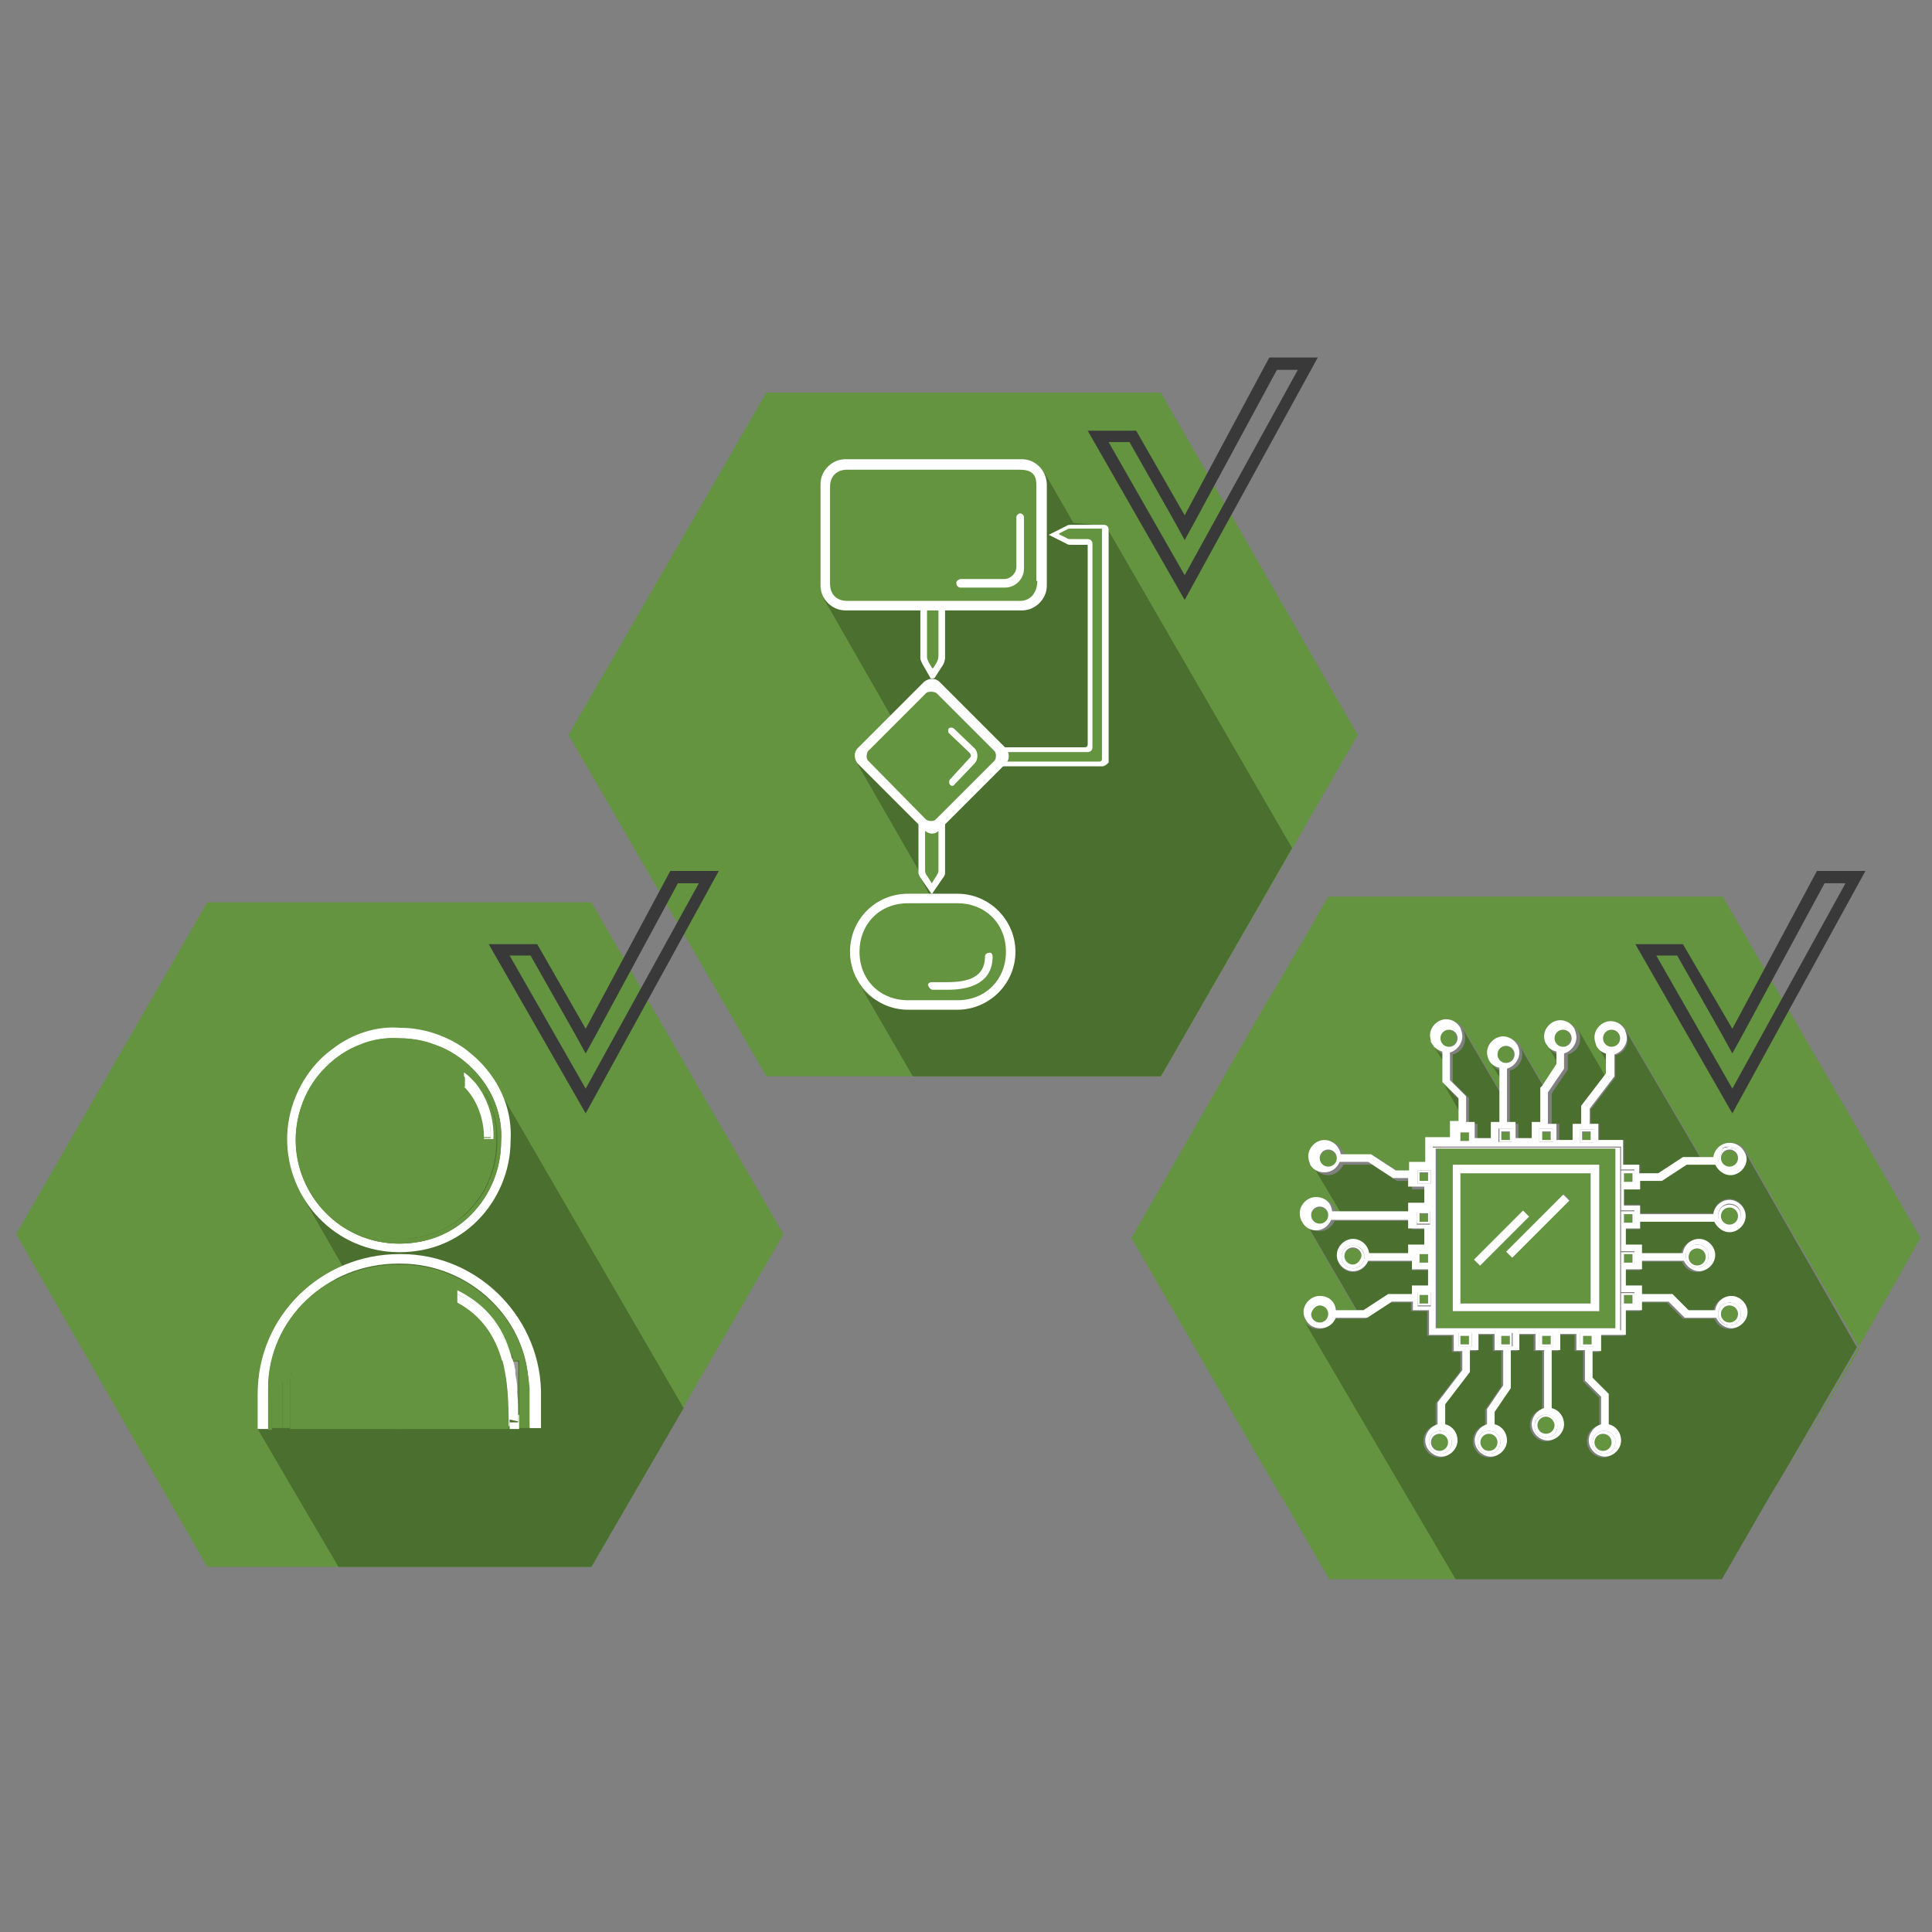 <?xml version="1.0" encoding="utf-8"?>
<!-- Generator: Adobe Illustrator 22.1.0, SVG Export Plug-In . SVG Version: 6.00 Build 0)  -->
<svg version="1.1" id="Layer_1" xmlns="http://www.w3.org/2000/svg" xmlns:xlink="http://www.w3.org/1999/xlink" x="0px" y="0px"
	 viewBox="0 0 203.2 203.2" style="enable-background:new 0 0 203.2 203.2;" xml:space="preserve">
<rect x="0" y="0" width="203.2" height="203.2" fill="#808080" stroke="none"/>
<style type="text/css">
	.st0{fill:#64943F;}
	.st1{fill:#4B6F2F;}
	.st2{fill:none;}
	.st3{fill:#999999;}
	.st4{fill:#FFFFFF;}
	.st5{fill:#393939;}
	.st6{fill:#737373;}
</style>
<polygon class="st0" points="62.2,94.9 21.8,94.9 1.7,129.8 21.8,164.8 62.2,164.8 82.4,129.8 "/>
<polygon class="st1" points="52.3,114.3 71.9,148.1 62.2,164.8 35.6,164.8 27.1,150.3 36,133.1 31.8,125.8 "/>
<ellipse class="st0" cx="42.5" cy="120.2" rx="9.1" ry="9"/>
<ellipse class="st0" cx="42" cy="142.3" rx="11.8" ry="8"/>
<path class="st2" d="M55.6,149.4L55.6,149.4l0,0.2v-2.4c0-0.4,0-0.7,0-1.1c0,0.1,0,0.1,0,0.2V149.4z"/>
<path class="st2" d="M48.1,137l0-0.7l0-0.2c-0.7-0.4-1.5-0.7-2.4-1l0,0.6c-1.1-0.4-2.4-0.6-3.6-0.6c0,0,0,0-0.2,0
	c-3,0-5.8,1.1-8.1,3.1c-1.5,1.3-2.5,3.1-3,4.9h21.9C52.1,140.6,50.8,138.4,48.1,137z"/>
<path class="st2" d="M41.8,128.3c2.3,0,4.5-0.9,6.2-2.4c1.7-1.5,2.6-3.8,2.6-6c0-0.1,0-0.1,0-0.2h0.2c0-1.7-0.6-3.7-1.9-5.1
	c-0.1-0.1-0.1-0.2-0.2-0.2v-0.7v-0.4c-0.4-0.4-0.9-0.7-1.3-1v0.9c-1.5-1.1-3.4-1.8-5.5-1.8c-2.3,0-4.3,0.9-6,2.4
	c-1.7,1.7-2.6,3.8-2.6,6C33.4,124.4,37.1,128.3,41.8,128.3z M36.4,114.1c1.6-1.4,3.6-2.3,5.7-2.3c2,0,3.8,0.6,5.2,1.7v0.7
	c0.1,0.1,0.2,0.2,0.2,0.2c1.7,1.5,2.4,3.6,2.4,5.4h0.4c0,0.1,0,0.1,0,0.2c0,2.1-0.9,4.3-2.5,5.7c-1.6,1.4-3.8,2.3-5.9,2.3
	c-4.5,0-8-3.8-8-8.2C33.9,117.6,34.8,115.7,36.4,114.1z"/>
<path class="st0" d="M30.9,143.1c-0.3,0.9-0.4,1.9-0.4,2.9v4.3h23c0-2.5-0.1-5-0.7-7.1H30.9z"/>
<path class="st3" d="M54.2,144.5c0-0.1,0-0.1,0-0.2C54.2,144.3,54.2,144.4,54.2,144.5z"/>
<path class="st3" d="M54.4,146.2c0-0.5-0.1-1.1-0.2-1.6C54.3,145.2,54.4,145.7,54.4,146.2z"/>
<path class="st3" d="M54.4,146.6c0-0.1,0-0.2,0-0.3C54.4,146.4,54.4,146.5,54.4,146.6z"/>
<path class="st2" d="M42,128c2.1,0,4.3-0.9,5.9-2.3c1.6-1.4,2.5-3.6,2.5-5.7c0-0.1,0-0.1,0-0.2H50c0-1.8-0.7-3.9-2.4-5.4
	c-0.1-0.1-0.2-0.2-0.2-0.2v-0.7c-1.4-1.1-3.2-1.7-5.2-1.7c-2.1,0-4.1,0.9-5.7,2.3c-1.6,1.6-2.5,3.6-2.5,5.7
	C33.9,124.3,37.5,128,42,128z"/>
<path class="st4" d="M42,131.7c3.3,0,6.1-1.2,8.2-3.3c2.2-2.2,3.5-5.3,3.5-8.4c0.2-3.1-1-6.1-3.3-8.4c-0.5-0.5-1-0.9-1.5-1.3
	c-2-1.4-4.4-2.2-6.8-2.2c-2.5-0.2-5,0.6-7.1,2.2c-0.4,0.3-0.9,0.7-1.3,1.1c-2.2,2.2-3.5,5.3-3.5,8.4C30.2,126.2,35.3,131.7,42,131.7
	z M34.3,112.2c1-1,2.2-1.8,3.5-2.3c1.3-0.5,2.8-0.8,4.2-0.7c1.3,0,2.6,0.2,3.8,0.7c1.5,0.5,2.8,1.4,3.9,2.5c2.1,2.1,3.2,4.9,3,7.7
	c0,2.8-1.1,5.6-3.2,7.7c-1.9,1.9-4.5,3-7.5,3c-6.2,0-10.9-5.1-10.9-10.9C31.1,117.1,32.2,114.2,34.3,112.2z"/>
<path class="st0" d="M42.1,130.3c2.9,0,5.4-1.1,7.1-2.9c2-2,3-4.6,3-7.3c0.2-2.7-0.9-5.4-2.9-7.3c-1.1-1.1-2.4-1.9-3.7-2.4
	c-1.1-0.4-2.4-0.6-3.6-0.6c-1.4-0.1-2.7,0.1-4,0.6c-1.2,0.5-2.4,1.2-3.3,2.2c-2,2-3,4.6-3,7.3C31.8,125.5,36.2,130.3,42.1,130.3z
	 M36,113.7c1.7-1.5,3.8-2.4,6-2.4c2.1,0,4,0.7,5.5,1.8v-0.9c0.5,0.3,0.9,0.7,1.3,1v-0.4c0.4,0.3,0.8,0.7,1.2,1.1
	c1.3,1.6,2,3.7,1.9,5.9h-0.7h-0.3c0,0,0-0.1,0-0.1h-0.2c0,0.1,0,0.1,0,0.2c0,2.3-0.9,4.5-2.6,6c-1.7,1.5-3.9,2.4-6.2,2.4
	c-4.7,0-8.5-3.9-8.5-8.6C33.4,117.4,34.3,115.4,36,113.7z"/>
<path class="st0" d="M42,130.8c3,0,5.6-1.1,7.5-3c2.1-2.1,3.2-4.9,3.2-7.7c0.2-2.8-0.9-5.6-3-7.7c-1.1-1.1-2.5-2-3.9-2.5
	c-1.2-0.4-2.5-0.7-3.8-0.7c-1.4-0.1-2.9,0.1-4.2,0.7c-1.3,0.5-2.5,1.3-3.5,2.3c-2.1,2.1-3.2,4.9-3.2,7.7
	C31.1,125.7,35.8,130.8,42,130.8z M34.8,112.6c1-1,2.1-1.7,3.3-2.2c1.3-0.5,2.6-0.7,4-0.6c1.2,0,2.4,0.2,3.6,0.6
	c1.4,0.5,2.7,1.3,3.7,2.4c2,2,3,4.6,2.9,7.3c0,2.7-1.1,5.4-3,7.3c-1.8,1.8-4.3,2.9-7.1,2.9c-5.9,0-10.4-4.8-10.4-10.4
	C31.8,117.3,32.9,114.6,34.8,112.6z"/>
<path class="st4" d="M42.2,131.9H42c-8.2,0-14.9,6.5-14.9,14.7v3.7h1.1v-1V146c0-7.3,6.2-13.1,13.7-13.1h0.2c7.4,0,13.6,6,13.5,13.2
	c0,0.4,0,0.7,0,1.1v2.4l0.1,0.6h1.2V147C57.1,138.8,50.4,131.9,42.2,131.9z"/>
<path class="st0" d="M42.3,133.5h-0.2c-7.4,0-13.5,5.9-13.5,13.3v3.4h1.1v-7.1h1.2c0.5-1.9,1.5-3.6,3-4.9c2.3-2,5.1-3.1,8.1-3.1
	c0.2,0,0.2,0,0.2,0c1.3,0,2.5,0.2,3.6,0.6l0-0.6c0.9,0.3,1.6,0.7,2.4,1l0-0.4c3.4,1.7,5,4.2,5.8,7.4h0.6v5.7c0,0.5,0,1,0,1.4h1.1
	v-0.6l0-0.2l0-0.1v-3.1c0-0.1,0-0.1,0-0.2C55.2,139.2,49.4,133.5,42.3,133.5z"/>
<path class="st0" d="M30.9,143.1h-1.2v7.1h0.8V146C30.5,145,30.6,144.1,30.9,143.1z"/>
<path class="st3" d="M54.2,144.5c0,0.1,0,0.1,0,0.2c0.1,0.5,0.1,1.1,0.2,1.6c0,0,0,0,0,0.1c0,0.1,0,0.2,0,0.3
	c0.1,0.7,0.1,1.5,0.1,2.2v-5.7h-0.6c0.1,0.4,0.2,0.8,0.2,1.2C54.2,144.3,54.2,144.4,54.2,144.5z"/>
<polygon class="st3" points="55.7,150.3 55.7,149.7 55.7,150.3 "/>
<path class="st0" d="M28.6,146.9c0-7.4,6.1-13.3,13.5-13.3h0.2c7,0,12.9,5.7,13.3,12.6c0.1-7.2-6.1-13.2-13.5-13.2h-0.2
	c-7.5,0-13.7,5.8-13.7,13.1v3.3v1h0.4V146.9z"/>
<path class="st4" d="M48.1,137c2.6,1.4,4,3.6,4.7,6.1h1.1c-0.8-2.9-2.4-5.2-5.8-7l0,0.2L48.1,137z"/>
<path class="st4" d="M54.5,149.5c0-1,0-2-0.1-3c0-0.1,0-0.2,0-0.3c0,0,0,0,0-0.1c0-0.5-0.1-1.1-0.2-1.6c0-0.1,0-0.1,0-0.2
	c0-0.1,0-0.1,0-0.2c-0.1-0.4-0.2-0.8-0.3-1.2h-1.1c0.6,2.2,0.7,4.6,0.7,7.1h0.1v-0.7L54.5,149.5z"/>
<path class="st4" d="M54.5,148.8v1.4h0C54.5,149.8,54.5,149.3,54.5,148.8z"/>
<path class="st4" d="M53.9,143.1L53.9,143.1c-0.8-3.2-2.4-5.7-5.8-7.4l0,0.4C51.4,137.9,53.1,140.2,53.9,143.1z"/>
<path class="st4" d="M54.2,144.3c-0.1-0.4-0.1-0.8-0.2-1.2h0C54,143.5,54.1,143.9,54.2,144.3z"/>
<path class="st4" d="M54.5,148.8c0-0.8,0-1.5-0.1-2.2c0.1,0.9,0.1,1.9,0.1,3l-0.9,0v0.7h1V148.8z"/>
<path class="st4" d="M54.4,146.3C54.4,146.3,54.4,146.3,54.4,146.3C54.4,146.3,54.4,146.3,54.4,146.3z"/>
<path class="st4" d="M54.2,144.6c0-0.1,0-0.1,0-0.2C54.2,144.5,54.2,144.6,54.2,144.6z"/>
<path class="st4" d="M48.8,114.3c0.1,0.1,0.1,0.1,0.2,0.2c1.3,1.4,1.9,3.4,1.9,5.1h0.7c0.1-2.3-0.8-4.6-2.5-6.3
	c-0.1-0.1-0.1-0.1-0.2-0.2v0.4V114.3z"/>
<path class="st4" d="M51.6,119.7h-0.7c0,0,0,0.1,0,0.1h0.3h0.7c0.1-2.1-0.6-4.3-1.9-5.9c-0.4-0.4-0.7-0.8-1.2-1.1v0.4
	c0.1,0.1,0.1,0.1,0.2,0.2C50.7,115.1,51.7,117.4,51.6,119.7z"/>
<polygon class="st0" points="122.1,41.3 80.6,41.3 59.8,77.3 80.6,113.2 122.1,113.2 142.8,77.3 "/>
<path class="st4" d="M114.4,60.3"/>
<polygon class="st1" points="116.3,55.3 135.9,89.2 122.1,113.2 96,113.2 90.1,103 97.7,94 96.8,92.3 96.6,91.5 90.1,80.2 
	93.7,75.3 86.6,62.9 109.9,49.8 112.9,55 "/>
<path class="st0" d="M109,63.4H87.6c-0.2,0-0.3-0.1-0.3-0.3V49.5c0-0.2,0.1-0.3,0.3-0.3H109c0.2,0,0.3,0.1,0.3,0.3v13.6
	C109.3,63.2,109.1,63.4,109,63.4z"/>
<path class="st0" d="M104.9,80.8l-5.4,5.4c-0.7,0.7-1.9,0.7-2.6,0l-5.4-5.4c-0.7-0.7-0.7-1.9,0-2.6l5.4-5.4c0.7-0.7,1.9-0.7,2.6,0
	l5.4,5.4C105.6,79,105.6,80.1,104.9,80.8z"/>
<path class="st0" d="M102.2,105.6h-8.3c-2.2,0-4-1.8-4-4V99c0-2.2,1.8-4,4-4h8.3c2.2,0,4,1.8,4,4v2.7
	C106.1,103.8,104.4,105.6,102.2,105.6z"/>
<polygon class="st0" points="99,69.8 98,70.7 97.1,69.5 97.2,64.1 99,64.1 "/>
<polygon class="st0" points="99,92.4 98,93.3 97,92.1 97.1,86.7 99,86.7 "/>
<polygon class="st0" points="105.5,80.3 116,80.3 116.2,79.5 116.1,55.6 115.3,55.2 112.2,55.3 110.8,56.1 112.1,56.9 114.1,56.9 
	114.5,57.1 114.5,58.6 114.5,78.3 113.9,78.8 110.4,78.7 105.5,78.7 "/>
<path class="st4" d="M97.9,93.9l-1.1-1.6c-0.1-0.2-0.2-0.3-0.2-0.5v-5.1h0.7v4.9c0,0.2,0.1,0.4,0.2,0.5l0.5,0.8l0.5-0.8
	c0.1-0.2,0.2-0.3,0.2-0.5v-4.9h0.7v5.1c0,0.2-0.1,0.4-0.2,0.5l-1.1,1.6C98.1,94,97.9,94,97.9,93.9z"/>
<path class="st4" d="M114,59.1"/>
<path class="st4" d="M89.4,100.1L89.4,100.1c0,3.3,2.7,6.1,6.1,6.1h5.2c3.3,0,6.1-2.7,6.1-6.1v0c0-3.3-2.7-6.1-6.1-6.1h0h-5.2
	C92.1,94,89.4,96.7,89.4,100.1z M100.7,95c2.9,0,5.1,2.1,5.1,5.1v0c0,2.9-2.1,5.1-5.1,5.1h-5.2c-2.9,0-5.1-2.1-5.1-5.1v0
	c0-2.9,2.1-5.1,5.1-5.1H100.7z"/>
<path class="st4" d="M98.1,104.1h1.6c2.6,0,4.7-0.9,4.7-3.5v0c0-0.2-0.1-0.4-0.3-0.4c-0.2,0-0.5,0.1-0.5,0.4v0c0,2.2-1.8,2.7-4,2.7
	h-1.6c-0.2,0-0.4,0.1-0.4,0.3C97.7,103.9,97.9,104.1,98.1,104.1z"/>
<path class="st4" d="M100.6,61.4c0,0.2,0.2,0.4,0.4,0.4l4.7,0c1.1,0,2-0.9,2-2l0-5.4c0-0.2-0.2-0.4-0.4-0.4c-0.2,0-0.4,0.2-0.4,0.4
	v5.2c0,0.7-0.6,1.3-1.3,1.3H101C100.7,61,100.5,61.2,100.6,61.4z"/>
<path class="st4" d="M98.8,87.3l7-7c0.4-0.4,0.4-1.1,0-1.6l-7-7c-0.4-0.4-1.1-0.4-1.6,0l-7,7c-0.4,0.4-0.4,1.1,0,1.6l3.5,3.5
	l3.5,3.5C97.7,87.8,98.4,87.8,98.8,87.3z M91.3,80c-0.2-0.2-0.2-0.7,0-1l6.1-6.1c0.2-0.2,0.8-0.2,1.1,0l6.1,6.1c0.2,0.2,0.2,0.8,0,1
	l-6.2,6.2c-0.2,0.2-0.7,0.2-1,0L91.3,80z"/>
<path class="st4" d="M100.4,82.5l2.1-2.2c0.4-0.4,0.4-1.2,0-1.6l-2.2-2.1c-0.1-0.1-0.4-0.1-0.5,0s-0.1,0.4,0,0.5l2.2,2.1
	c0.1,0.1,0.2,0.4,0,0.5L99.9,82c-0.1,0.1-0.1,0.4,0,0.5C100,82.7,100.3,82.7,100.4,82.5z"/>
<path class="st4" d="M107.5,48.3H88.9c-1.4,0-2.6,1.2-2.6,2.6v10.7c0,1.4,1.2,2.6,2.6,2.6h7.7h0.8H99h0.8h7.7c1.4,0,2.6-1.2,2.6-2.6
	V51C110.1,49.5,108.9,48.3,107.5,48.3z M109.1,61.1c0,1.2-0.7,2.1-1.8,2.1h-7.5h-3.2h-7.5c-1.1,0-1.8-0.7-1.8-1.8V51.2
	c0-1.1,0.7-1.8,1.8-1.8h18.1c1.2,0,1.8,0.4,1.8,1.6V61.1z"/>
<path class="st4" d="M97.8,71.2l-0.8-1.4c-0.1-0.2-0.2-0.4-0.2-0.6v-5.1h0.7v5c0,0.2,0.1,0.4,0.2,0.6l0.3,0.5c0,0.1,0.2,0.1,0.2,0
	l0.3-0.5c0.1-0.2,0.2-0.4,0.2-0.7v-4.9h0.7v5.1c0,0.2-0.1,0.5-0.2,0.7l-0.9,1.4C98.1,71.4,97.8,71.4,97.8,71.2z"/>
<path class="st4" d="M115.9,80.6h-10.7v-0.5h10.4c0.2,0,0.3-0.1,0.3-0.3l0-22.1v-2c0-0.1,0-0.1-0.1-0.1h-3.2c-0.1,0-0.3,0-0.4,0.1
	l-0.8,0.4c0,0,0,0.1,0,0.1l0.8,0.4c0.1,0.1,0.3,0.1,0.4,0.1h1.8c0.3,0,0.5,0.2,0.5,0.5l0,21.4c0,0.3-0.2,0.5-0.5,0.5h-9.1v-0.5h8.8
	c0.2,0,0.3-0.1,0.3-0.3l0-20.9c0-0.1,0-0.1-0.1-0.1h-1.7c-0.1,0-0.3,0-0.4-0.1l-1.8-0.9c-0.1,0-0.1-0.1,0-0.1l1.8-0.9
	c0.1-0.1,0.3-0.1,0.4-0.1h3.5c0.3,0,0.5,0.2,0.5,0.5v2.1l0,22.4C116.4,80.4,116.2,80.6,115.9,80.6z"/>
<path class="st5" d="M56.5,99.3h-5.1l10.2,17.8l14-25.5h-5.1l-8.9,16.6L56.5,99.3z M62.7,108.8l8.6-15.9h2.2v0l-11.9,21.6l-8-14h2.2
	l4.7,8.3l1.1,2L62.7,108.8z"/>
<path class="st5" d="M119.5,45.3h-5.1l10.2,17.8l14-25.5h-5.1l-8.9,16.6L119.5,45.3z M125.7,54.8l8.6-15.9h2.2v0l-11.9,21.6l-8-14
	h2.2l4.7,8.3l1.1,2L125.7,54.8z"/>
<polygon class="st2" points="186.1,102.8 187.9,102.8 186.1,102.8 "/>
<polygon class="st2" points="187.9,105.8 187.9,102.8 187.9,105.8 "/>
<rect x="187.9" y="102.8" class="st2" width="0" height="3"/>
<polygon class="st2" points="186.1,157.6 187.9,157.6 187.9,157.6 186.1,157.6 "/>
<rect x="186.1" y="157.6" class="st2" width="1.8" height="0"/>
<rect x="187.9" y="157.6" class="st2" width="0" height="0"/>
<rect x="187.9" y="105.8" class="st3" width="0" height="23"/>
<circle class="st0" cx="158.3" cy="110.9" r="0.9"/>
<rect x="153.6" y="119.1" class="st0" width="0.9" height="0.9"/>
<circle class="st0" cx="152.3" cy="109.2" r="0.9"/>
<circle class="st0" cx="138.8" cy="138.2" r="0.9"/>
<circle class="st0" cx="138.8" cy="127.9" r="0.9"/>
<circle class="st0" cx="139.7" cy="121.9" r="0.9"/>
<circle class="st0" cx="169.5" cy="109.2" r="0.9"/>
<circle class="st0" cx="164.3" cy="109.2" r="0.9"/>
<polygon class="st3" points="186.1,102.8 134.8,102.8 134.8,102.8 186.1,102.8 "/>
<polygon class="st3" points="181.2,166.2 186.1,157.6 186.1,157.6 "/>
<polygon class="st3" points="187.9,128.8 187.9,128.8 187.9,105.8 187.9,105.8 "/>
<rect x="187.9" y="154.6" class="st3" width="0" height="0"/>
<polygon class="st3" points="186.1,157.6 186.1,157.6 186.1,157.6 186.1,157.6 "/>
<polygon class="st3" points="148.2,157.6 134.8,157.6 134.8,157.6 148.2,157.6 "/>
<path class="st0" d="M202,130.2l-14.1-24.4l-1.8-3l-4.9-8.5h-41.5l-4.9,8.5l-1.8,3L119,130.2l14.1,24.4l1.8,3l4.9,8.5h13.5l-5-8.5
	l-10.9-18.6l0,0c-0.2-0.3-0.3-0.6-0.3-0.9c0-0.9,0.8-1.7,1.7-1.7c0.6,0,1.2,0.3,1.5,0.8l0,0l0.4,0.7h2l-5.3-9.1h0
	c-0.2-0.3-0.3-0.6-0.3-1c0-0.9,0.8-1.7,1.7-1.7c0.6,0,1.2,0.3,1.5,0.8l0,0l0.4,0.7h0.4l-2.9-4.9l0,0c-0.2-0.3-0.2-0.6-0.2-0.9
	c0-0.9,0.8-1.7,1.7-1.7c0.6,0,1.2,0.3,1.5,0.9l0,0l0.4,0.6h3l2.6,1.7h1.4v-0.9h1.7v-2.6h2.6v-1.7h0.9v-1.2l-1.7-3v-2.2l-1-1.6
	c-0.1-0.1-0.1-0.2-0.2-0.3l0,0h0c-0.1-0.2-0.1-0.4-0.1-0.7c0-0.9,0.8-1.7,1.7-1.7c0.6,0,1.2,0.3,1.5,0.9l0,0l4.1,7v-1.8l-1.1-1.8
	l0,0c-0.1-0.2-0.2-0.5-0.2-0.8c0-0.9,0.8-1.7,1.7-1.7c0.7,0,1.2,0.4,1.5,0.9l0,0l2.5,4.3l1.5-2.3v-0.3l-1-1.7l0,0
	c-0.2-0.3-0.3-0.6-0.3-0.9c0-0.9,0.8-1.7,1.7-1.7c0.6,0,1.2,0.3,1.5,0.9l0,0l2.9,5l0.3-0.4v-1.1l-1-1.8l0,0
	c-0.2-0.3-0.2-0.6-0.2-0.9c0-0.9,0.8-1.7,1.7-1.7c0.6,0,1.2,0.3,1.5,0.9l0,0l7.8,13.3h1.5c0.1-0.8,0.8-1.5,1.7-1.5
	c0.7,0,1.3,0.4,1.6,1l0,0l4.4,7.7l7.5,12.9l-7.5,12.9L202,130.2z"/>
<rect x="186.1" y="157.6" class="st3" width="0" height="0"/>
<polygon class="st3" points="186.1,157.6 186.1,157.6 187.9,154.6 187.9,154.6 "/>
<polygon class="st3" points="134.8,157.6 134.8,157.6 148.2,157.6 148.2,157.6 "/>
<polygon class="st3" points="187.9,154.6 187.9,154.6 187.9,154.6 187.9,154.6 "/>
<polygon class="st6" points="148.2,157.6 148.2,157.6 186.1,157.6 186.1,157.6 "/>
<polygon class="st6" points="187.9,154.6 187.9,154.6 187.9,128.8 187.9,128.8 "/>
<path class="st6" d="M141.6,121.7l-0.4-0.6l0,0c0.1,0.2,0.2,0.4,0.2,0.6H141.6z"/>
<path class="st6" d="M140.7,127.7l-0.4-0.7l0,0c0.1,0.2,0.2,0.4,0.2,0.7H140.7z"/>
<polygon class="st6" points="148.2,157.6 186.1,157.6 186.1,157.6 148.2,157.6 "/>
<polygon class="st6" points="150.8,109.9 150.8,109.9 150.8,109.9 "/>
<rect x="187.9" y="128.8" class="st6" width="0" height="25.8"/>
<path class="st6" d="M140.7,137.9l-0.4-0.7l0,0c0.1,0.2,0.2,0.4,0.2,0.7H140.7z"/>
<g>
	<path class="st1" d="M187.9,128.8l-4.4-7.7l0,0c0.1,0.2,0.2,0.5,0.2,0.7c0,0.9-0.8,1.7-1.7,1.7c-0.7,0-1.3-0.4-1.6-1.1h-3l-2.6,1.7
		h-2.3v0.9h-1.7v1.7h1.7v0.9h7.7c0.1-0.8,0.8-1.5,1.7-1.5c0.9,0,1.7,0.8,1.7,1.7c0,0.9-0.8,1.7-1.7,1.7c-0.7,0-1.3-0.4-1.6-1.1h-7.8
		v0.9h-1.7v1.7h1.7v0.9h4.3c0.1-0.8,0.8-1.5,1.7-1.5c0.9,0,1.7,0.8,1.7,1.7s-0.8,1.7-1.7,1.7c-0.7,0-1.3-0.4-1.6-1.1h-4.4v0.9h-1.7
		v1.7h1.7v0.9h3.2l1.7,1.7h2.8c0.1-0.8,0.8-1.5,1.7-1.5c0.9,0,1.7,0.8,1.7,1.7c0,0.9-0.8,1.7-1.7,1.7c-0.7,0-1.3-0.4-1.6-1.1H177
		l-1.7-1.7h-2.8v0.9h-1.7v2.6h-2.6v1.7h-0.9v2.8l1.7,1.7v3.2c0.7,0.2,1.3,0.9,1.3,1.7c0,0.9-0.8,1.7-1.7,1.7c-0.9,0-1.7-0.8-1.7-1.7
		c0-0.8,0.5-1.5,1.3-1.7v-2.9l-1.7-1.7v-3.2h-0.9v-1.7h-1.7v1.7h-0.9v6.1c0.7,0.2,1.3,0.9,1.3,1.7c0,0.9-0.8,1.7-1.7,1.7
		c-0.9,0-1.7-0.8-1.7-1.7c0-0.8,0.5-1.5,1.3-1.7v-6.1h-0.9v-1.7h-1.7v1.7h-0.9v4l-1.7,2.5v1.3c0.7,0.2,1.3,0.9,1.3,1.7
		c0,0.9-0.8,1.7-1.7,1.7c-0.9,0-1.7-0.8-1.7-1.7c0-0.8,0.5-1.5,1.3-1.7v-1.6l1.7-2.5v-3.7h-0.9v-1.7h-1.7v1.7h-0.9v2.3l-2.6,3.4v2.1
		c0.7,0.2,1.3,0.9,1.3,1.7c0,0.9-0.8,1.7-1.7,1.7c-0.9,0-1.7-0.8-1.7-1.7c0-0.8,0.5-1.5,1.3-1.7v-2.3l2.6-3.4v-2h-0.9v-1.7h-2.6
		v-2.6h-1.7v-0.9h-2.2l-2.6,1.7h-3.3c-0.3,0.6-0.9,1.1-1.6,1.1c-0.6,0-1.2-0.3-1.5-0.8l0,0l10.9,18.6l5,8.5h28l4.9-8.5l1.8-3
		l7.5-12.9L187.9,128.8z"/>
	<path class="st1" d="M157.9,112.6c-0.5-0.1-0.8-0.4-1.1-0.8l0,0l1.1,1.8V112.6z"/>
	<path class="st1" d="M163.9,110.9c-0.4-0.1-0.8-0.4-1-0.7l0,0l1,1.7V110.9z"/>
	<path class="st1" d="M159.6,119.9h1.7v-1.7h0.9v-3.6l0.2-0.2l-2.5-4.3l0,0c0.1,0.2,0.2,0.5,0.2,0.8c0,0.8-0.5,1.5-1.3,1.7v5.6h0.9
		V119.9z"/>
	<path class="st1" d="M148.5,127.7v-0.9h1.7v-1.7h-1.7v-0.9h-1.6l-2.6-1.7h-3c-0.3,0.6-0.9,1.1-1.6,1.1c-0.6,0-1.2-0.3-1.5-0.8l0,0
		l2.9,4.9H148.5z"/>
	<path class="st1" d="M154.5,118.2h0.9v1.7h1.7v-1.7h0.9v-2.9l-4.1-7l0,0c0.1,0.3,0.2,0.5,0.2,0.9c0,0.8-0.5,1.5-1.3,1.7v2.9
		l1.7,1.7V118.2z"/>
	<polygon class="st1" points="153.6,117.1 153.6,115.8 151.9,114.1 	"/>
	<path class="st1" d="M151.9,110.9c-0.4-0.1-0.7-0.3-1-0.7l1,1.6V110.9z"/>
	<path class="st1" d="M167.3,118.2h0.9v1.7h2.6v2.6h1.7v0.9h2l2.6-1.7h1.7l-7.8-13.3l0,0c0.1,0.3,0.2,0.5,0.2,0.9
		c0,0.8-0.5,1.5-1.3,1.7v2.3l-2.6,3.4V118.2z"/>
	<path class="st1" d="M169.1,110.9c-0.4-0.1-0.8-0.4-1-0.8l0,0l1,1.8V110.9z"/>
	<path class="st1" d="M163.1,118.2h0.9v1.7h1.7v-1.7h0.9v-1.9l2.3-3l-2.9-5l0,0c0.1,0.3,0.2,0.5,0.2,0.9c0,0.8-0.5,1.5-1.3,1.7v1.6
		l-1.7,2.5V118.2z"/>
	<path class="st1" d="M143.4,137.9l2.6-1.7h2.5v-0.9h1.7v-1.7h-1.7v-0.9h-4.6c-0.3,0.6-0.9,1.1-1.6,1.1c-0.9,0-1.7-0.8-1.7-1.7
		s0.8-1.7,1.7-1.7c0.9,0,1.6,0.7,1.7,1.5h4.5v-0.9h1.7v-1.7h-1.7v-0.9h-8.1c-0.3,0.6-0.9,1.1-1.6,1.1c-0.6,0-1.1-0.3-1.4-0.8h0
		l5.3,9.1H143.4z"/>
</g>
<circle class="st0" cx="151.5" cy="151.7" r="0.9"/>
<circle class="st0" cx="156.6" cy="151.7" r="0.9"/>
<circle class="st0" cx="162.6" cy="149.9" r="0.9"/>
<circle class="st0" cx="168.6" cy="151.7" r="0.9"/>
<circle class="st0" cx="181.9" cy="138.2" r="0.9"/>
<circle class="st0" cx="178.5" cy="132.2" r="0.9"/>
<circle class="st0" cx="181.9" cy="127.9" r="0.9"/>
<circle class="st0" cx="181.9" cy="121.9" r="0.9"/>
<circle class="st0" cx="142.3" cy="132.2" r="0.9"/>
<path class="st0" d="M151.1,139.7h18.9v-18.9h-18.9V139.7z M152.8,122.5h15.4v15.4h-15.4V122.5z"/>
<path class="st0" d="M153.6,137.1h13.7v-13.7h-13.7V137.1z M165.1,126.2l-6,6l-0.6-0.6l6-6L165.1,126.2z M160.2,127.4l0.6,0.6
	l-5.1,5.1l-0.6-0.6L160.2,127.4z"/>
<rect x="157.9" y="119.1" class="st0" width="0.9" height="0.9"/>
<rect x="162.2" y="119.1" class="st0" width="0.9" height="0.9"/>
<rect x="166.5" y="119.1" class="st0" width="0.9" height="0.9"/>
<rect x="170.8" y="123.4" class="st0" width="0.9" height="0.9"/>
<rect x="170.8" y="127.7" class="st0" width="0.9" height="0.9"/>
<rect x="170.8" y="131.9" class="st0" width="0.9" height="0.9"/>
<rect x="170.8" y="136.2" class="st0" width="0.9" height="0.9"/>
<rect x="166.5" y="140.5" class="st0" width="0.9" height="0.9"/>
<rect x="162.2" y="140.5" class="st0" width="0.9" height="0.9"/>
<rect x="157.9" y="140.5" class="st0" width="0.9" height="0.9"/>
<rect x="153.6" y="140.5" class="st0" width="0.9" height="0.9"/>
<rect x="149.3" y="136.2" class="st0" width="0.9" height="0.9"/>
<rect x="149.3" y="131.9" class="st0" width="0.9" height="0.9"/>
<rect x="149.3" y="127.7" class="st0" width="0.9" height="0.9"/>
<rect x="149.3" y="123.4" class="st0" width="0.9" height="0.9"/>
<polygon class="st4" points="163.9,112.2 162.4,114.4 162.4,114.4 "/>
<path class="st4" d="M150.9,110.2l-0.2-0.3C150.8,110,150.9,110.1,150.9,110.2z"/>
<path class="st4" d="M181.3,120.7l0,0.1c0.1,0,0.1-0.1,0.2-0.1L181.3,120.7z"/>
<path class="st4" d="M150.3,151.7c0,0.7,0.5,1.2,1.2,1.2c0.7,0,1.2-0.5,1.2-1.2c0-0.7-0.5-1.2-1.2-1.2
	C150.8,150.5,150.3,151,150.3,151.7z M152.3,151.7c0,0.5-0.4,0.9-0.9,0.9s-0.9-0.4-0.9-0.9s0.4-0.9,0.9-0.9S152.3,151.2,152.3,151.7
	z"/>
<path class="st4" d="M155.4,151.7c0,0.7,0.5,1.2,1.2,1.2c0.7,0,1.2-0.5,1.2-1.2c0-0.7-0.5-1.2-1.2-1.2
	C155.9,150.5,155.4,151,155.4,151.7z M157.5,151.7c0,0.5-0.4,0.9-0.9,0.9c-0.5,0-0.9-0.4-0.9-0.9s0.4-0.9,0.9-0.9
	C157.1,150.8,157.5,151.2,157.5,151.7z"/>
<path class="st4" d="M161.4,150c0,0.7,0.5,1.2,1.2,1.2c0.7,0,1.2-0.5,1.2-1.2c0-0.7-0.5-1.2-1.2-1.2
	C161.9,148.8,161.4,149.4,161.4,150z M163.5,149.9c0,0.5-0.4,0.9-0.9,0.9s-0.9-0.4-0.9-0.9s0.4-0.9,0.9-0.9S163.5,149.5,163.5,149.9
	z"/>
<path class="st4" d="M167.5,151.7c0,0.7,0.5,1.2,1.2,1.2c0.7,0,1.2-0.5,1.2-1.2c0-0.7-0.5-1.2-1.2-1.2
	C168,150.5,167.5,151,167.5,151.7z M168.6,150.8c0.5,0,0.9,0.4,0.9,0.9s-0.4,0.9-0.9,0.9s-0.9-0.4-0.9-0.9S168.1,150.8,168.6,150.8z
	"/>
<path class="st4" d="M181.9,139.4c0.7,0,1.2-0.5,1.2-1.2c0-0.7-0.5-1.2-1.2-1.2c-0.7,0-1.2,0.5-1.2,1.2
	C180.7,138.8,181.2,139.4,181.9,139.4z M181.9,137.3c0.5,0,0.9,0.4,0.9,0.9c0,0.5-0.4,0.9-0.9,0.9s-0.9-0.4-0.9-0.9
	C181,137.7,181.4,137.3,181.9,137.3z"/>
<path class="st4" d="M178.5,133.3c0.7,0,1.2-0.5,1.2-1.2c0-0.7-0.5-1.2-1.2-1.2c-0.7,0-1.2,0.5-1.2,1.2
	C177.3,132.8,177.8,133.3,178.5,133.3z M178.5,131.3c0.5,0,0.9,0.4,0.9,0.9c0,0.5-0.4,0.9-0.9,0.9s-0.9-0.4-0.9-0.9
	C177.6,131.7,178,131.3,178.5,131.3z"/>
<path class="st4" d="M181.9,129.1c0.7,0,1.2-0.5,1.2-1.2c0-0.7-0.5-1.2-1.2-1.2c-0.7,0-1.2,0.5-1.2,1.2
	C180.7,128.5,181.2,129.1,181.9,129.1z M181.9,127c0.5,0,0.9,0.4,0.9,0.9s-0.4,0.9-0.9,0.9s-0.9-0.4-0.9-0.9S181.4,127,181.9,127z"
	/>
<path class="st4" d="M181.4,120.7l1.2,0.2l0,0c-0.2-0.2-0.5-0.3-0.8-0.3C181.7,120.6,181.6,120.7,181.4,120.7z"/>
<path class="st4" d="M181.2,120.8c-0.3,0.2-0.6,0.6-0.6,1c0,0.1,0,0.3,0.1,0.4l0,0L181.2,120.8z"/>
<path class="st4" d="M142.3,131c-0.7,0-1.2,0.5-1.2,1.2c0,0.7,0.5,1.2,1.2,1.2s1.2-0.5,1.2-1.2C143.5,131.6,143,131,142.3,131z
	 M142.3,133c-0.5,0-0.9-0.4-0.9-0.9c0-0.5,0.4-0.9,0.9-0.9s0.9,0.4,0.9,0.9C143.1,132.6,142.7,133,142.3,133z"/>
<path class="st4" d="M170.4,137.4v-1.4v-2.9v-1.4v-2.9v-1.4v-2.9v-1.4v-2.4h-19.8V140h19.8V137.4z M169.9,139.7h-18.9v-18.9h18.9
	V139.7z"/>
<path class="st4" d="M159.1,118.7h-1.4v1.4h1.4V118.7z M158.8,119.9h-0.9v-0.9h0.9V119.9z"/>
<path class="st4" d="M163.3,118.7h-1.4v1.4h1.4V118.7z M163.1,119.9h-0.9v-0.9h0.9V119.9z"/>
<path class="st4" d="M167.6,118.8h-1.4v1.4h1.4V118.8z M167.3,119.9h-0.9v-0.9h0.9V119.9z"/>
<path class="st4" d="M171.9,124.5v-1.4h-1.4v1.4H171.9z M170.8,123.4h0.9v0.9h-0.9V123.4z"/>
<path class="st4" d="M171.9,128.8v-1.4h-1.4v1.4H171.9z M170.8,127.7h0.9v0.9h-0.9V127.7z"/>
<path class="st4" d="M171.9,133.1v-1.4h-1.4v1.4H171.9z M170.8,131.9h0.9v0.9h-0.9V131.9z"/>
<path class="st4" d="M171.9,137.4v-1.4h-1.4v1.4H171.9z M170.8,136.2h0.9v0.9h-0.9V136.2z"/>
<path class="st4" d="M166.2,141.6h1.4v-1.4h-1.4V141.6z M166.5,140.5h0.9v0.9h-0.9V140.5z"/>
<path class="st4" d="M161.9,141.6h1.4v-1.4h-1.4V141.6z M162.2,140.5h0.9v0.9h-0.9V140.5z"/>
<path class="st4" d="M157.6,141.6h1.4v-1.4h-1.4V141.6z M157.9,140.5h0.9v0.9h-0.9V140.5z"/>
<path class="st4" d="M153.4,141.6h1.4v-1.4h-1.4V141.6z M153.6,140.5h0.9v0.9h-0.9V140.5z"/>
<path class="st4" d="M150.5,135.9h-1.4v1.4h1.4V135.9z M150.2,137.1h-0.9v-0.9h0.9V137.1z"/>
<path class="st4" d="M172.5,129.4v-0.9h7.8c0.3,0.6,0.9,1.1,1.6,1.1c0.9,0,1.7-0.8,1.7-1.7c0-0.9-0.8-1.7-1.7-1.7
	c-0.9,0-1.6,0.7-1.7,1.5h-7.7v-0.9h-1.7v-1.7h1.7v-0.9h2.3l2.6-1.7h3c0.3,0.6,0.9,1.1,1.6,1.1c0.9,0,1.7-0.8,1.7-1.7
	c0-0.3-0.1-0.5-0.2-0.7c-0.3-0.6-0.9-1-1.6-1c-0.9,0-1.6,0.7-1.7,1.5h-1.5h-1.7l-2.6,1.7h-2v-0.9h-1.7v-2.6h-2.6v-1.7h-0.9v-1.6
	l2.6-3.4v-2.3c0.7-0.2,1.3-0.9,1.3-1.7c0-0.3-0.1-0.6-0.2-0.9c-0.3-0.5-0.8-0.9-1.5-0.9c-0.9,0-1.7,0.8-1.7,1.7
	c0,0.3,0.1,0.6,0.2,0.9c0.2,0.4,0.6,0.7,1,0.8v1v1.1l-0.3,0.4l-2.3,3v1.9h-0.9v1.7h-1.7v-1.7h-0.9v-3.3l1.7-2.5v-1.6
	c0.7-0.2,1.3-0.9,1.3-1.7c0-0.3-0.1-0.6-0.2-0.9c-0.3-0.5-0.8-0.9-1.5-0.9c-0.9,0-1.7,0.8-1.7,1.7c0,0.3,0.1,0.7,0.3,0.9
	c0.2,0.4,0.6,0.6,1,0.7v1v0.3l-1.5,2.3l-0.2,0.2v3.6h-0.9v1.7h-1.7v-1.7h-0.9v-5.6c0.7-0.2,1.3-0.9,1.3-1.7c0-0.3-0.1-0.6-0.2-0.8
	c-0.3-0.5-0.9-0.9-1.5-0.9c-0.9,0-1.7,0.8-1.7,1.7c0,0.3,0.1,0.6,0.2,0.8c0.2,0.4,0.6,0.7,1.1,0.8v1v1.8v2.9h-0.9v1.7h-1.7v-1.7
	h-0.9v-2.7l-1.7-1.7v-2.9c0.7-0.2,1.3-0.9,1.3-1.7c0-0.3-0.1-0.6-0.2-0.9c-0.3-0.5-0.8-0.9-1.5-0.9c-0.9,0-1.7,0.8-1.7,1.7
	c0,0.2,0.1,0.5,0.1,0.7c0,0,0,0,0,0l0.2,0.3c0.2,0.3,0.6,0.6,1,0.7v1v2.2l1.7,1.7v1.2v1.2h-0.9v1.7h-2.6v2.6h-1.7v0.9h-1.4l-2.6-1.7
	h-3h-0.2c0-0.2-0.1-0.4-0.2-0.6c-0.3-0.5-0.8-0.9-1.5-0.9c-0.9,0-1.7,0.8-1.7,1.7c0,0.3,0.1,0.6,0.2,0.9c0.3,0.5,0.8,0.8,1.5,0.8
	c0.7,0,1.3-0.4,1.6-1.1h3l2.6,1.7h1.6v0.9h1.7v1.7h-1.7v0.9h-7.4h-0.4h-0.2c0-0.2-0.1-0.5-0.2-0.7c-0.3-0.5-0.8-0.8-1.5-0.8
	c-0.9,0-1.7,0.8-1.7,1.7c0,0.4,0.1,0.7,0.3,1c0.3,0.5,0.8,0.8,1.4,0.8c0.7,0,1.3-0.4,1.6-1.1h8.1v0.9h1.7v1.7h-1.7v0.9H144
	c-0.1-0.8-0.8-1.5-1.7-1.5c-0.9,0-1.7,0.8-1.7,1.7c0,0.9,0.8,1.7,1.7,1.7c0.7,0,1.3-0.4,1.6-1.1h4.6v0.9h1.7v1.7h-1.7v0.9H146
	l-2.6,1.7h-0.7h-2h-0.2c0-0.2-0.1-0.5-0.2-0.7c-0.3-0.5-0.8-0.8-1.5-0.8c-0.9,0-1.7,0.8-1.7,1.7c0,0.3,0.1,0.6,0.3,0.9
	c0.3,0.5,0.8,0.8,1.5,0.8c0.7,0,1.3-0.4,1.6-1.1h3.3l2.6-1.7h2.2v0.9h1.7v2.6h2.6v1.7h0.9v2l-2.6,3.4v2.3c-0.7,0.2-1.3,0.9-1.3,1.7
	c0,0.9,0.8,1.7,1.7,1.7s1.7-0.8,1.7-1.7c0-0.8-0.5-1.5-1.3-1.7v-2.1l2.6-3.4v-2.3h0.9v-1.7h1.7v1.7h0.9v3.7l-1.7,2.5v1.6
	c-0.7,0.2-1.3,0.9-1.3,1.7c0,0.9,0.8,1.7,1.7,1.7c0.9,0,1.7-0.8,1.7-1.7c0-0.8-0.5-1.5-1.3-1.7v-1.3l1.7-2.5v-4h0.9v-1.7h1.7v1.7
	h0.9v6.1c-0.7,0.2-1.3,0.9-1.3,1.7c0,0.9,0.8,1.7,1.7,1.7s1.7-0.8,1.7-1.7c0-0.8-0.5-1.5-1.3-1.7v-6.1h0.9v-1.7h1.7v1.7h0.9v3.2
	l1.7,1.7v2.9c-0.7,0.2-1.3,0.9-1.3,1.7c0,0.9,0.8,1.7,1.7,1.7s1.7-0.8,1.7-1.7c0-0.8-0.5-1.5-1.3-1.7v-3.2l-1.7-1.7v-2.8h0.9v-1.7
	h2.6v-2.6h1.7v-0.9h2.8l1.7,1.7h3.3c0.3,0.6,0.9,1.1,1.6,1.1c0.9,0,1.7-0.8,1.7-1.7c0-0.9-0.8-1.7-1.7-1.7c-0.9,0-1.6,0.7-1.7,1.5
	h-2.8l-1.7-1.7h-3.2v-0.9h-1.7v-1.7h1.7v-0.9h4.4c0.3,0.6,0.9,1.1,1.6,1.1c0.9,0,1.7-0.8,1.7-1.7c0-0.9-0.8-1.7-1.7-1.7
	c-0.9,0-1.6,0.7-1.7,1.5h-4.3v-0.9h-1.7v-1.7H172.5z M181.9,126.6c0.7,0,1.2,0.5,1.2,1.2c0,0.7-0.5,1.2-1.2,1.2
	c-0.7,0-1.2-0.5-1.2-1.2C180.7,127.2,181.2,126.6,181.9,126.6z M181.9,122.7c-0.5,0-0.9-0.4-0.9-0.9s0.4-0.9,0.9-0.9
	s0.9,0.4,0.9,0.9S182.4,122.7,181.9,122.7z M181.2,120.8l0-0.1l0.1,0c0.1-0.1,0.3-0.1,0.5-0.1c0.3,0,0.6,0.1,0.8,0.3l0,0l-1.2-0.2
	C181.4,120.8,181.3,120.8,181.2,120.8l-0.5,1.4l0,0c0-0.1-0.1-0.3-0.1-0.4C180.7,121.4,180.9,121,181.2,120.8z M168.6,109.2
	c0-0.5,0.4-0.9,0.9-0.9s0.9,0.4,0.9,0.9s-0.4,0.9-0.9,0.9S168.6,109.7,168.6,109.2z M163.5,109.2c0-0.5,0.4-0.9,0.9-0.9
	c0.5,0,0.9,0.4,0.9,0.9s-0.4,0.9-0.9,0.9C163.9,110.1,163.5,109.7,163.5,109.2z M151.5,109.2c0-0.5,0.4-0.9,0.9-0.9s0.9,0.4,0.9,0.9
	s-0.4,0.9-0.9,0.9S151.5,109.7,151.5,109.2z M139.7,122.7c-0.5,0-0.9-0.4-0.9-0.9s0.4-0.9,0.9-0.9s0.9,0.4,0.9,0.9
	S140.2,122.7,139.7,122.7z M138.8,128.7c-0.5,0-0.9-0.4-0.9-0.9s0.4-0.9,0.9-0.9s0.9,0.4,0.9,0.9S139.3,128.7,138.8,128.7z
	 M142.3,133.4c-0.7,0-1.2-0.5-1.2-1.2c0-0.7,0.5-1.2,1.2-1.2s1.2,0.5,1.2,1.2C143.5,132.9,143,133.4,142.3,133.4z M138.8,137.3
	c0.5,0,0.9,0.4,0.9,0.9c0,0.5-0.4,0.9-0.9,0.9s-0.9-0.4-0.9-0.9C138,137.7,138.4,137.3,138.8,137.3z M152.7,151.7
	c0,0.7-0.5,1.2-1.2,1.2c-0.7,0-1.2-0.5-1.2-1.2c0-0.7,0.5-1.2,1.2-1.2C152.1,150.5,152.7,151,152.7,151.7z M157.8,151.7
	c0,0.7-0.5,1.2-1.2,1.2c-0.7,0-1.2-0.5-1.2-1.2c0-0.7,0.5-1.2,1.2-1.2C157.3,150.5,157.8,151,157.8,151.7z M169.9,151.7
	c0,0.7-0.5,1.2-1.2,1.2c-0.7,0-1.2-0.5-1.2-1.2c0-0.7,0.5-1.2,1.2-1.2C169.4,150.5,169.9,151,169.9,151.7z M181.9,137
	c0.7,0,1.2,0.5,1.2,1.2c0,0.7-0.5,1.2-1.2,1.2c-0.7,0-1.2-0.5-1.2-1.2C180.7,137.5,181.2,137,181.9,137z M178.5,130.9
	c0.7,0,1.2,0.5,1.2,1.2c0,0.7-0.5,1.2-1.2,1.2c-0.7,0-1.2-0.5-1.2-1.2C177.3,131.5,177.8,130.9,178.5,130.9z M166.2,118.8h1.4v1.4
	h-1.4V118.8z M161.9,118.7h1.4v1.4h-1.4V118.7z M157.5,110.9c0-0.5,0.4-0.9,0.9-0.9s0.9,0.4,0.9,0.9s-0.4,0.9-0.9,0.9
	S157.5,111.4,157.5,110.9z M157.6,118.7h1.4v1.4h-1.4V118.7z M153.6,119.1h0.9v0.9h-0.9V119.1z M149,128.8v-1.4h1.4v1.4H149z
	 M149.3,132.8v-0.9h0.9v0.9H149.3z M150.5,137.4h-1.4v-1.4h1.4V137.4z M150.5,124.5h-1.4v-1.4h1.4V124.5z M154.8,141.6h-1.4v-1.4
	h1.4V141.6z M159.1,141.6h-1.4v-1.4h1.4V141.6z M163.8,150c0,0.7-0.5,1.2-1.2,1.2c-0.7,0-1.2-0.5-1.2-1.2c0-0.7,0.5-1.2,1.2-1.2
	C163.3,148.8,163.8,149.4,163.8,150z M163.3,141.6h-1.4v-1.4h1.4V141.6z M167.6,141.6h-1.4v-1.4h1.4V141.6z M171.9,131.6v1.4h-1.4
	v2.9h1.4v1.4h-1.4v2.6h-19.8v-19.3h19.8v2.4h1.4v1.4h-1.4v2.9h1.4v1.4h-1.4v2.9H171.9z"/>
<path class="st4" d="M150.4,127.3H149v1.4h1.4V127.3z M150.2,128.5h-0.9v-0.9h0.9V128.5z"/>
<path class="st4" d="M150.5,123.1h-1.4v1.4h1.4V123.1z M150.2,124.2h-0.9v-0.9h0.9V124.2z"/>
<g>
	<path class="st4" d="M152.8,122.5v15.4h15.4v-15.4H152.8z M167.3,137.1h-13.7v-13.7h13.7V137.1z"/>
	
		<rect x="157.5" y="128.5" transform="matrix(0.707 -0.707 0.707 0.707 -43.793 152.152)" class="st4" width="8.5" height="0.9"/>
	
		<rect x="154.3" y="129.8" transform="matrix(0.707 -0.707 0.707 0.707 -45.832 149.802)" class="st4" width="7.3" height="0.9"/>
</g>
<path class="st5" d="M177,99.3H172l10.2,17.8l14-25.5h-5.1l-8.9,16.6L177,99.3z M183.3,108.8l8.6-15.9h2.2v0l-11.9,21.6l-8-14h2.2
	l4.7,8.3l1.1,2L183.3,108.8z"/>
<polygon class="st2" points="144.8,230.1 144.8,232.4 144.8,230.1 "/>
</svg>
